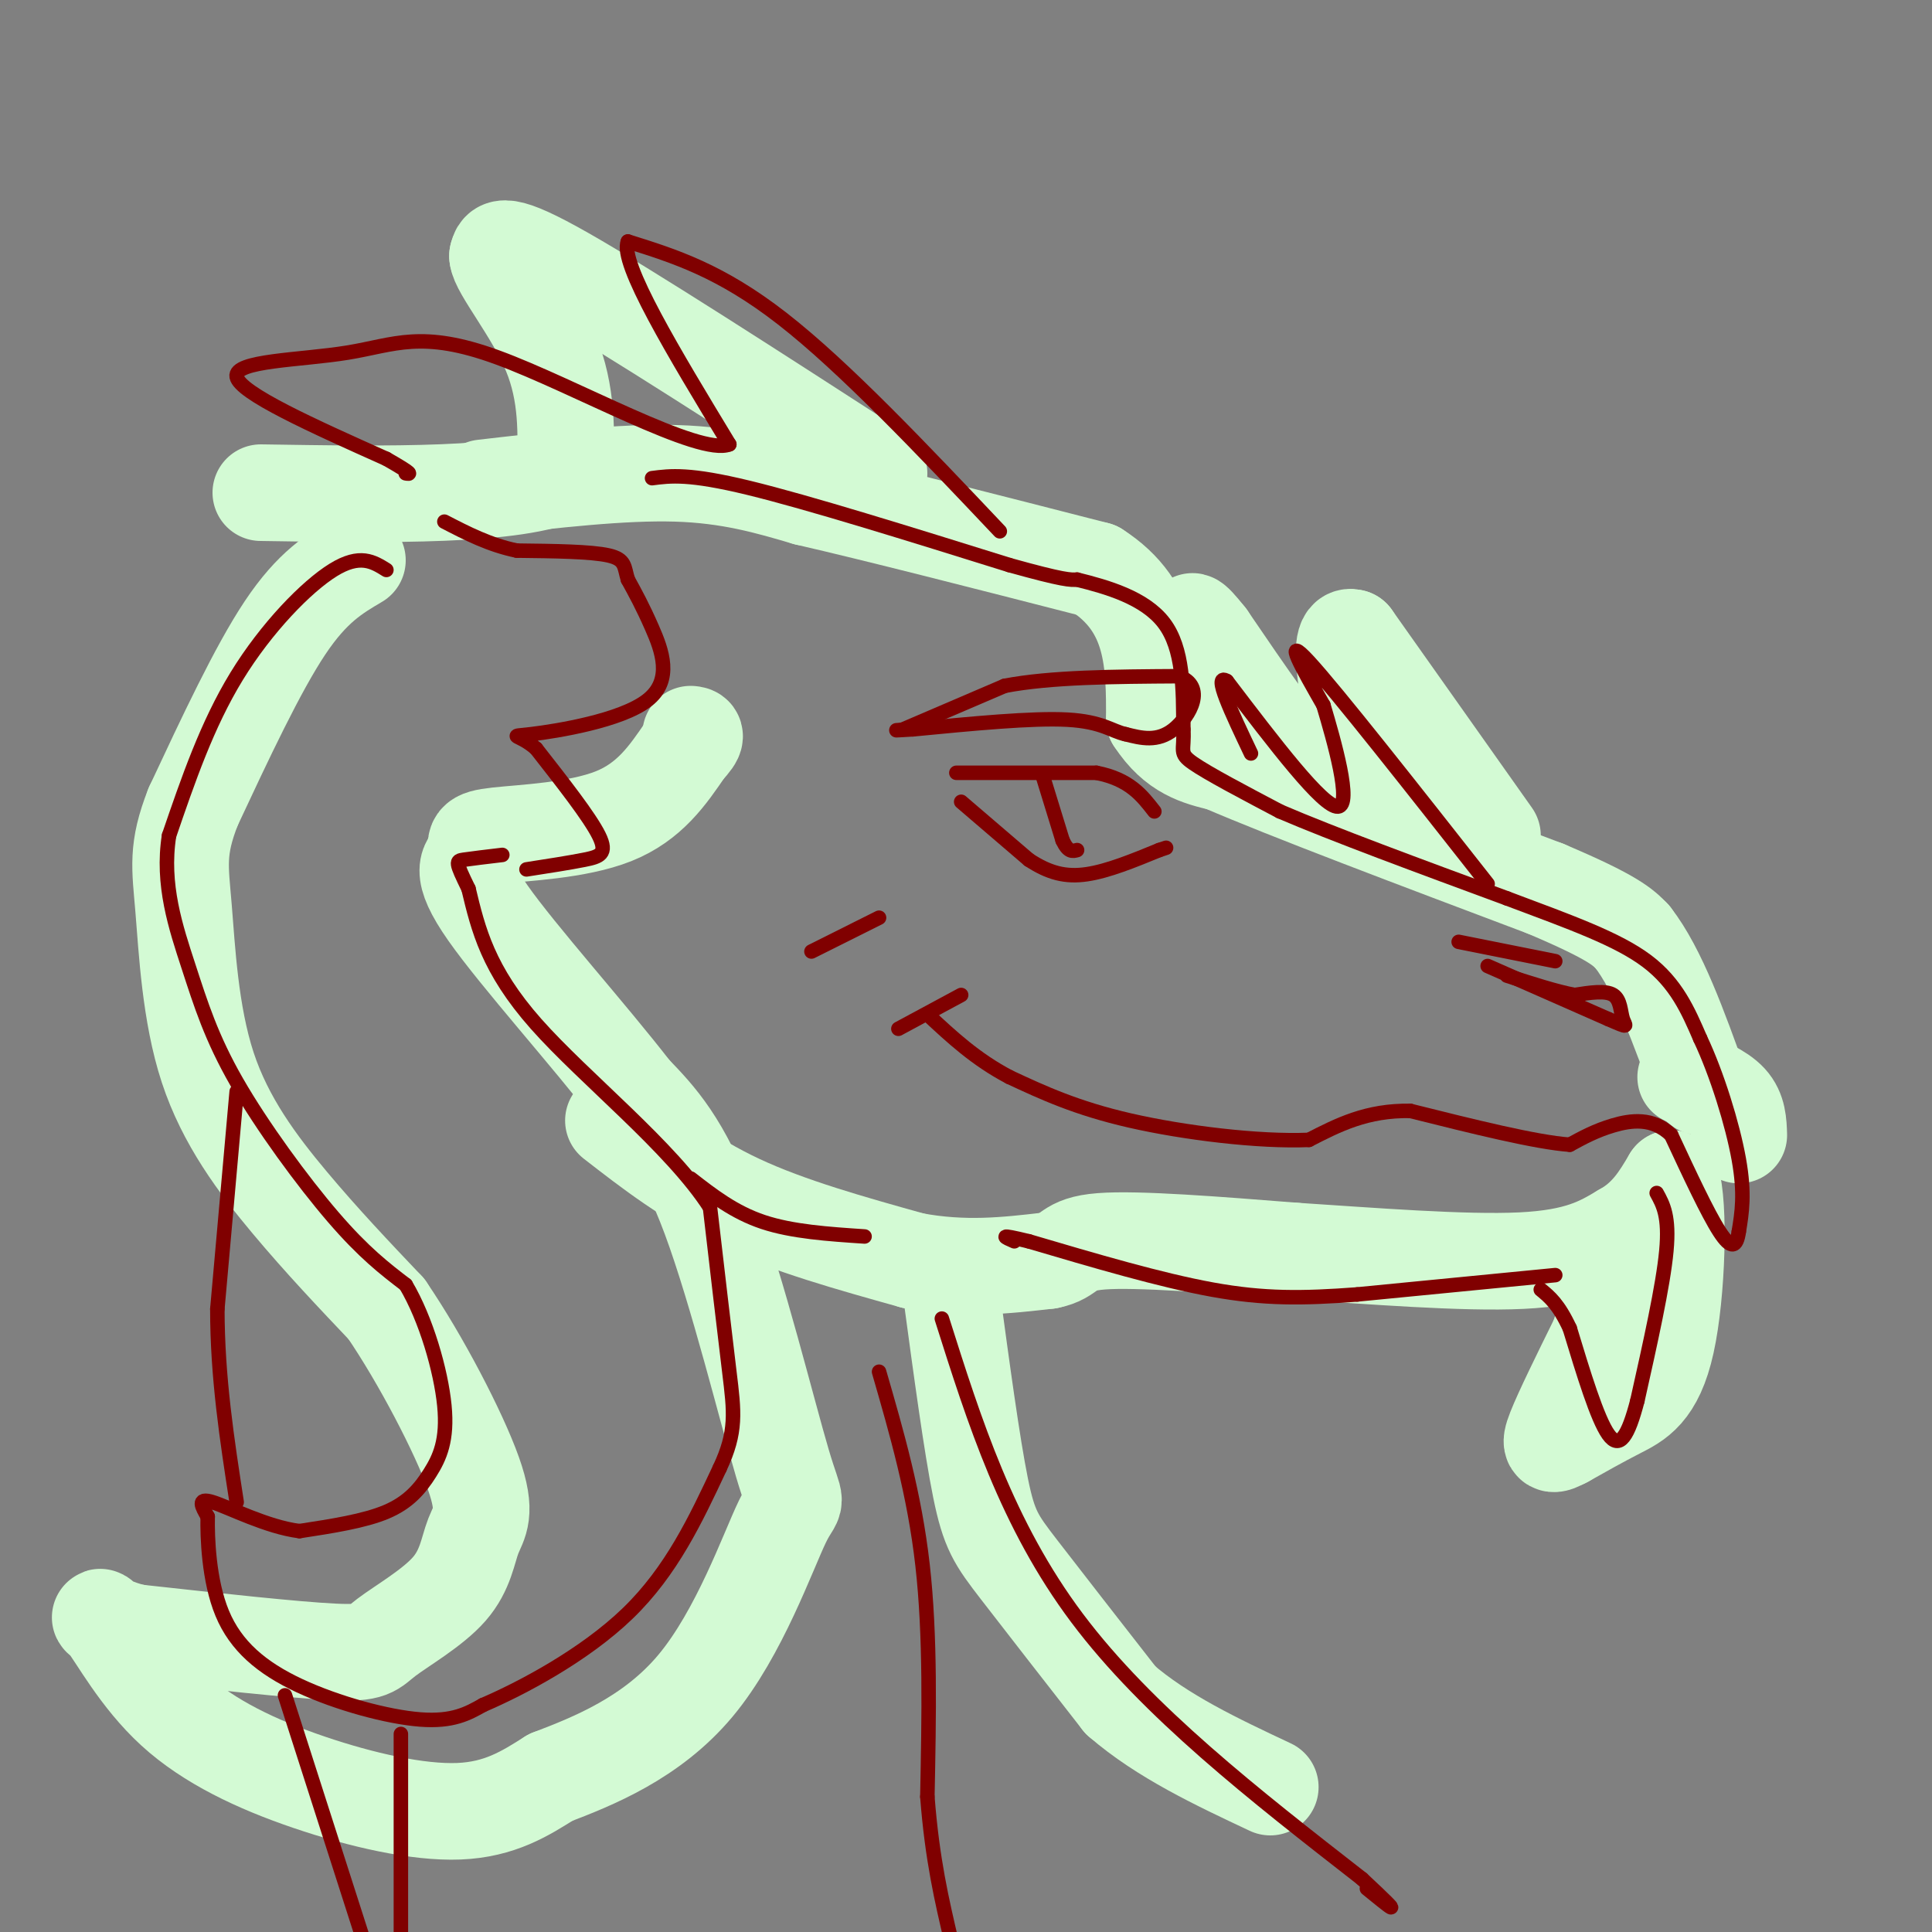<svg viewBox='0 0 400 400' version='1.1' xmlns='http://www.w3.org/2000/svg' xmlns:xlink='http://www.w3.org/1999/xlink'><rect x="0" y="0" width="400" height="400" fill="#808080" stroke="none"/><g fill='none' stroke='rgb(211,250,212)' stroke-width='20' stroke-linecap='round' stroke-linejoin='round'><path d='M100,101c14.417,-1.667 28.833,-3.333 40,-3c11.167,0.333 19.083,2.667 27,5'/><path d='M167,103c14.500,3.333 37.250,9.167 60,15'/><path d='M227,118c12.000,7.667 12.000,19.333 12,31'/><path d='M239,149c4.333,6.667 9.167,7.833 14,9'/><path d='M253,158c13.500,5.833 40.250,15.917 67,26'/><path d='M320,184c14.167,6.000 16.083,8.000 18,10'/><path d='M338,194c5.333,6.833 9.667,18.917 14,31'/><path d='M127,232c7.833,6.083 15.667,12.167 26,17c10.333,4.833 23.167,8.417 36,12'/><path d='M189,261c10.667,2.000 19.333,1.000 28,0'/><path d='M217,261c5.022,-0.978 3.578,-3.422 11,-4c7.422,-0.578 23.711,0.711 40,2'/><path d='M268,259c15.733,1.022 35.067,2.578 47,2c11.933,-0.578 16.467,-3.289 21,-6'/><path d='M336,255c5.167,-2.833 7.583,-6.917 10,-11'/><path d='M346,244c1.786,5.226 1.250,23.792 -1,34c-2.250,10.208 -6.214,12.060 -10,14c-3.786,1.940 -7.393,3.970 -11,6'/><path d='M324,298c-2.556,1.333 -3.444,1.667 -2,-2c1.444,-3.667 5.222,-11.333 9,-19'/><path d='M331,277c1.833,-5.333 1.917,-9.167 2,-13'/><path d='M349,223c3.583,1.500 7.167,3.000 9,5c1.833,2.000 1.917,4.500 2,7'/><path d='M309,173c0.000,0.000 -29.000,-41.000 -29,-41'/><path d='M280,132c-4.067,-1.356 0.267,15.756 1,23c0.733,7.244 -2.133,4.622 -5,2'/><path d='M276,157c-1.222,1.956 -1.778,5.844 -6,2c-4.222,-3.844 -12.111,-15.422 -20,-27'/><path d='M250,132c-3.833,-4.833 -3.417,-3.417 -3,-2'/><path d='M182,98c-25.917,-16.750 -51.833,-33.500 -65,-41c-13.167,-7.500 -13.583,-5.750 -14,-4'/><path d='M103,53c0.133,2.711 7.467,11.489 11,20c3.533,8.511 3.267,16.756 3,25'/><path d='M117,98c-10.000,4.833 -36.500,4.417 -63,4'/><path d='M74,116c-4.667,2.750 -9.333,5.500 -15,14c-5.667,8.500 -12.333,22.750 -19,37'/><path d='M40,167c-3.488,8.856 -2.708,12.498 -2,21c0.708,8.502 1.344,21.866 5,33c3.656,11.134 10.330,20.038 17,28c6.670,7.962 13.335,14.981 20,22'/><path d='M80,271c7.143,10.455 15.001,25.593 18,34c2.999,8.407 1.141,10.084 0,13c-1.141,2.916 -1.563,7.070 -5,11c-3.437,3.930 -9.887,7.635 -13,10c-3.113,2.365 -2.889,3.390 -11,3c-8.111,-0.390 -24.555,-2.195 -41,-4'/><path d='M28,338c-8.213,-1.952 -8.245,-4.832 -6,-2c2.245,2.832 6.767,11.378 14,18c7.233,6.622 17.178,11.321 28,15c10.822,3.679 22.521,6.337 31,6c8.479,-0.337 13.740,-3.668 19,-7'/><path d='M114,368c8.692,-3.322 20.923,-8.128 30,-19c9.077,-10.872 15.000,-27.811 18,-34c3.000,-6.189 3.077,-1.628 0,-12c-3.077,-10.372 -9.308,-35.678 -15,-51c-5.692,-15.322 -10.846,-20.661 -16,-26'/><path d='M131,226c-9.067,-11.733 -23.733,-28.067 -30,-37c-6.267,-8.933 -4.133,-10.467 -2,-12'/><path d='M99,177c-0.655,-2.690 -1.292,-3.417 4,-4c5.292,-0.583 16.512,-1.024 24,-4c7.488,-2.976 11.244,-8.488 15,-14'/><path d='M142,155c2.667,-2.833 1.833,-2.917 1,-3'/><path d='M197,268c2.111,15.600 4.222,31.200 6,40c1.778,8.800 3.222,10.800 8,17c4.778,6.200 12.889,16.600 21,27'/><path d='M232,352c8.667,7.500 19.833,12.750 31,18'/></g>
<g fill='none' stroke='rgb(128,0,0)' stroke-width='3' stroke-linecap='round' stroke-linejoin='round'><path d='M135,99c3.833,-0.500 7.667,-1.000 20,2c12.333,3.000 33.167,9.500 54,16'/><path d='M209,117c11.333,3.167 12.667,3.083 14,3'/><path d='M223,120c6.000,1.489 14.000,3.711 18,9c4.000,5.289 4.000,13.644 4,22'/><path d='M245,151c0.267,4.533 -1.067,4.867 2,7c3.067,2.133 10.533,6.067 18,10'/><path d='M265,168c10.833,4.667 28.917,11.333 47,18'/><path d='M312,186c13.267,4.978 22.933,8.422 29,13c6.067,4.578 8.533,10.289 11,16'/><path d='M352,215c3.489,7.378 6.711,17.822 8,25c1.289,7.178 0.644,11.089 0,15'/><path d='M360,255c-0.444,3.222 -1.556,3.778 -4,0c-2.444,-3.778 -6.222,-11.889 -10,-20'/><path d='M346,235c-3.822,-3.733 -8.378,-3.067 -12,-2c-3.622,1.067 -6.311,2.533 -9,4'/><path d='M325,237c-7.000,-0.500 -20.000,-3.750 -33,-7'/><path d='M292,230c-9.000,-0.167 -15.000,2.917 -21,6'/><path d='M271,236c-10.378,0.444 -25.822,-1.444 -37,-4c-11.178,-2.556 -18.089,-5.778 -25,-9'/><path d='M209,223c-7.000,-3.667 -12.000,-8.333 -17,-13'/><path d='M343,247c1.333,2.417 2.667,4.833 2,12c-0.667,7.167 -3.333,19.083 -6,31'/><path d='M339,290c-1.911,7.356 -3.689,10.244 -6,7c-2.311,-3.244 -5.156,-12.622 -8,-22'/><path d='M325,275c-2.333,-5.000 -4.167,-6.500 -6,-8'/><path d='M322,264c0.000,0.000 -41.000,4.000 -41,4'/><path d='M281,268c-11.356,0.844 -19.244,0.956 -30,-1c-10.756,-1.956 -24.378,-5.978 -38,-10'/><path d='M213,257c-6.833,-1.667 -4.917,-0.833 -3,0'/><path d='M179,256c-7.500,-0.500 -15.000,-1.000 -21,-3c-6.000,-2.000 -10.500,-5.500 -15,-9'/><path d='M198,160c0.000,0.000 29.000,0.000 29,0'/><path d='M227,160c6.833,1.333 9.417,4.667 12,8'/><path d='M199,166c0.000,0.000 14.000,12.000 14,12'/><path d='M213,178c4.178,2.756 7.622,3.644 12,3c4.378,-0.644 9.689,-2.822 15,-5'/><path d='M240,176c2.500,-0.833 1.250,-0.417 0,0'/><path d='M187,151c0.000,0.000 21.000,-9.000 21,-9'/><path d='M208,142c9.500,-1.833 22.750,-1.917 36,-2'/><path d='M244,140c5.822,2.089 2.378,8.311 -1,11c-3.378,2.689 -6.689,1.844 -10,1'/><path d='M233,152c-2.800,-0.600 -4.800,-2.600 -12,-3c-7.200,-0.400 -19.600,0.800 -32,2'/><path d='M189,151c-5.500,0.333 -3.250,0.167 -1,0'/><path d='M216,161c0.000,0.000 4.000,13.000 4,13'/><path d='M220,174c1.167,2.500 2.083,2.250 3,2'/><path d='M322,199c0.000,0.000 -20.000,-4.000 -20,-4'/><path d='M308,200c0.000,0.000 25.000,11.000 25,11'/><path d='M333,211c4.571,2.000 3.500,1.500 3,0c-0.500,-1.500 -0.429,-4.000 -2,-5c-1.571,-1.000 -4.786,-0.500 -8,0'/><path d='M326,206c-3.667,-0.667 -8.833,-2.333 -14,-4'/><path d='M207,110c-16.083,-17.000 -32.167,-34.000 -45,-44c-12.833,-10.000 -22.417,-13.000 -32,-16'/><path d='M130,50c-1.833,4.333 9.583,23.167 21,42'/><path d='M151,92c-6.209,2.507 -32.231,-12.225 -48,-18c-15.769,-5.775 -21.284,-2.593 -31,-1c-9.716,1.593 -23.633,1.598 -23,5c0.633,3.402 15.817,10.201 31,17'/><path d='M80,95c5.833,3.333 4.917,3.167 4,3'/><path d='M80,118c-2.733,-1.711 -5.467,-3.422 -11,0c-5.533,3.422 -13.867,11.978 -20,22c-6.133,10.022 -10.067,21.511 -14,33'/><path d='M35,173c-1.595,10.167 1.418,19.086 4,27c2.582,7.914 4.734,14.823 10,24c5.266,9.177 13.648,20.622 20,28c6.352,7.378 10.676,10.689 15,14'/><path d='M84,266c4.228,7.094 7.298,17.829 8,25c0.702,7.171 -0.965,10.777 -3,14c-2.035,3.223 -4.439,6.064 -9,8c-4.561,1.936 -11.281,2.968 -18,4'/><path d='M62,317c-6.756,-0.844 -14.644,-4.956 -18,-6c-3.356,-1.044 -2.178,0.978 -1,3'/><path d='M43,314c-0.088,4.206 0.193,13.220 3,20c2.807,6.780 8.140,11.325 16,15c7.860,3.675 18.246,6.478 25,7c6.754,0.522 9.877,-1.239 13,-3'/><path d='M100,353c7.844,-3.356 20.956,-10.244 30,-19c9.044,-8.756 14.022,-19.378 19,-30'/><path d='M149,304c3.578,-7.600 3.022,-11.600 2,-20c-1.022,-8.400 -2.511,-21.200 -4,-34'/><path d='M147,250c-8.000,-12.489 -26.000,-26.711 -36,-38c-10.000,-11.289 -12.000,-19.644 -14,-28'/><path d='M97,184c-2.756,-5.644 -2.644,-5.756 -1,-6c1.644,-0.244 4.822,-0.622 8,-1'/><path d='M109,180c4.444,-0.689 8.889,-1.378 12,-2c3.111,-0.622 4.889,-1.178 3,-5c-1.889,-3.822 -7.444,-10.911 -13,-18'/><path d='M111,155c-3.660,-3.247 -6.311,-2.365 -1,-3c5.311,-0.635 18.584,-2.786 24,-7c5.416,-4.214 2.976,-10.490 1,-15c-1.976,-4.510 -3.488,-7.255 -5,-10'/><path d='M130,120c-0.822,-2.622 -0.378,-4.178 -4,-5c-3.622,-0.822 -11.311,-0.911 -19,-1'/><path d='M107,114c-5.667,-1.167 -10.333,-3.583 -15,-6'/><path d='M308,183c-15.667,-19.917 -31.333,-39.833 -37,-46c-5.667,-6.167 -1.333,1.417 3,9'/><path d='M274,146c2.156,7.222 6.044,20.778 3,21c-3.044,0.222 -13.022,-12.889 -23,-26'/><path d='M254,141c-3.000,-1.833 1.000,6.583 5,15'/><path d='M199,206c0.000,0.000 -13.000,7.000 -13,7'/><path d='M182,190c0.000,0.000 -14.000,7.000 -14,7'/><path d='M195,273c6.750,21.333 13.500,42.667 28,62c14.500,19.333 36.750,36.667 59,54'/><path d='M282,389c10.000,9.333 5.500,5.667 1,2'/><path d='M49,226c0.000,0.000 -4.000,45.000 -4,45'/><path d='M45,271c0.000,14.167 2.000,27.083 4,40'/><path d='M59,351c0.000,0.000 17.000,53.000 17,53'/><path d='M182,284c3.667,12.667 7.333,25.333 9,40c1.667,14.667 1.333,31.333 1,48'/><path d='M192,372c1.000,13.000 3.000,21.500 5,30'/><path d='M83,359c0.000,0.000 0.000,41.000 0,41'/></g>
</svg>